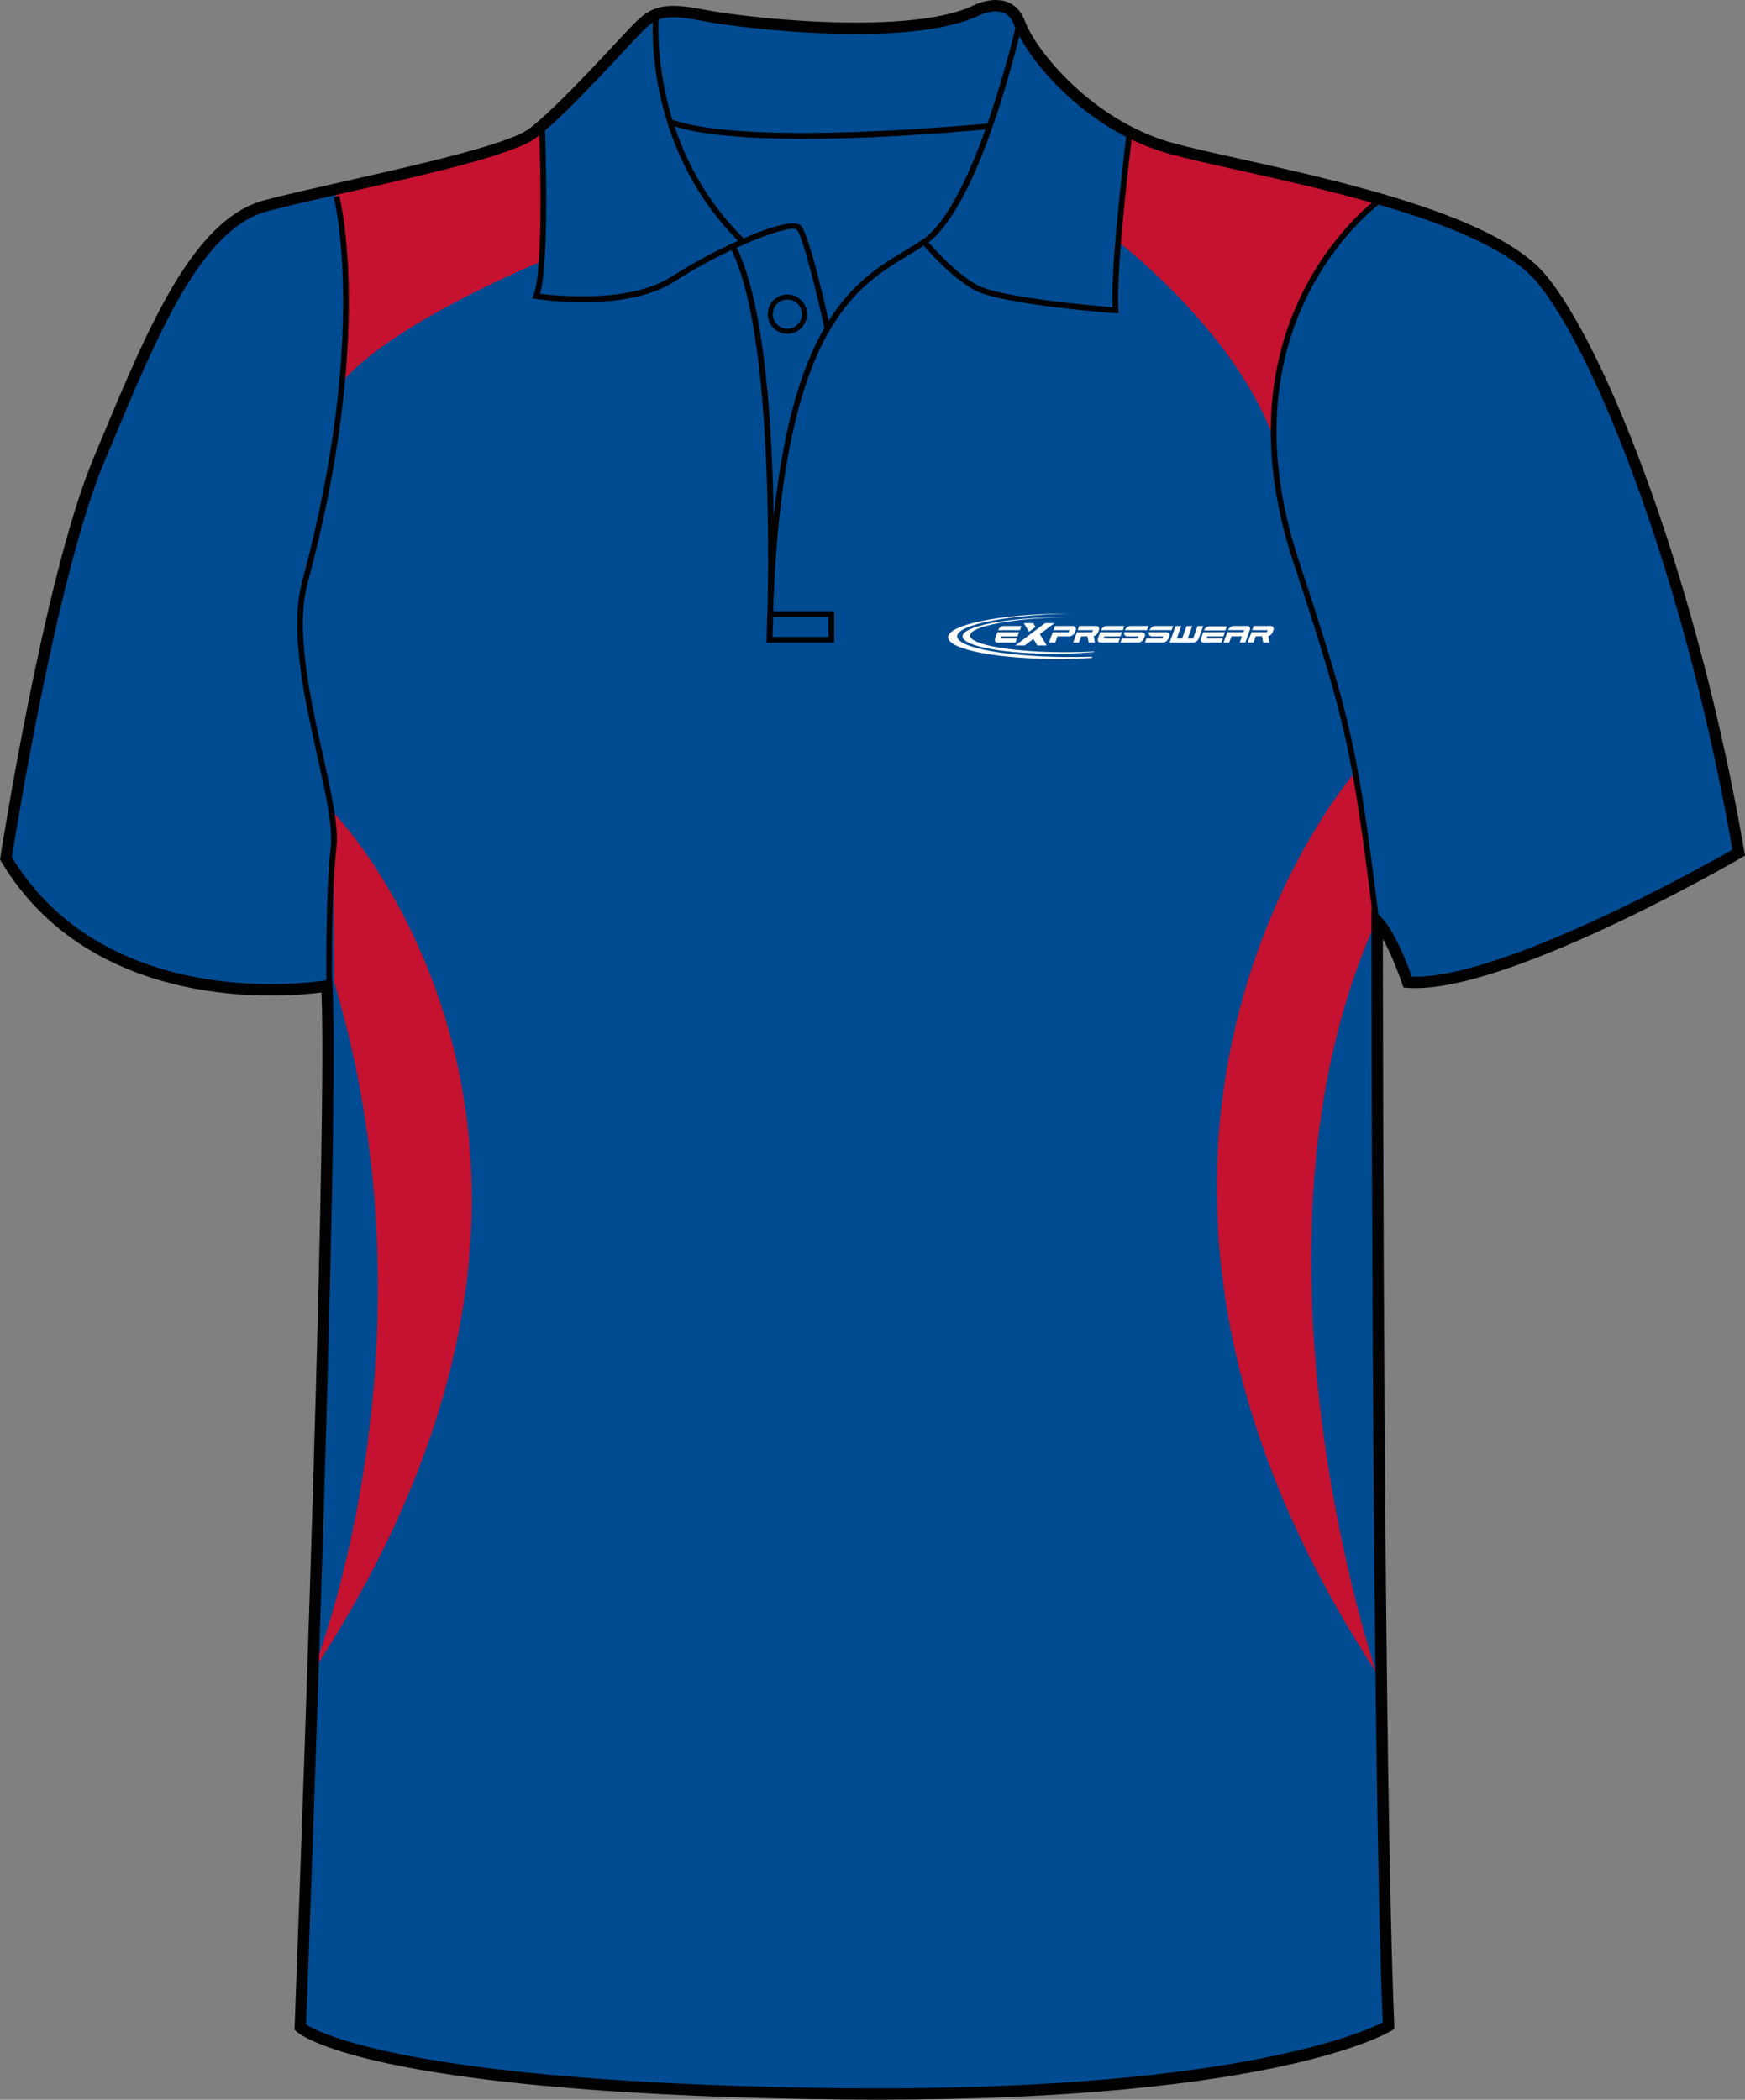 <?xml version="1.0" encoding="utf-8"?>
<!-- Generator: Adobe Illustrator 15.1.0, SVG Export Plug-In . SVG Version: 6.00 Build 0)  -->
<!DOCTYPE svg PUBLIC "-//W3C//DTD SVG 1.1//EN" "http://www.w3.org/Graphics/SVG/1.1/DTD/svg11.dtd">
<svg version="1.1" id="Layer_1" xmlns="http://www.w3.org/2000/svg" xmlns:xlink="http://www.w3.org/1999/xlink" x="0px" y="0px"
	 width="664.975px" height="800.002px" viewBox="0.474 0 664.975 800.002" enable-background="new 0.474 0 664.975 800.002"
	 xml:space="preserve">
<rect x="0.474" y="0" width="664.975" height="800.002" fill="#808080" stroke="none"/>
<g id="side" display="none">
</g>
<g id="back" display="none">
</g>
<g id="front">
	<path id="primary" fill="#004B91" d="M125.061,376.729c0,0-90.337,9.721-122.319-48.589c0,0,16.463-106.569,35.313-151.524
		c18.854-44.954,36.251-89.912,63.808-97.16c27.554-7.25,89.909-18.85,101.507-27.549c11.601-8.702,34.801-34.804,40.603-40.603
		c5.803-5.802,10.154-7.255,24.652-4.353c14.501,2.9,76.855,10.154,102.961-1.449c0,0,13.053-7.25,17.401,4.35
		c4.351,11.601,26.103,39.153,58.002,47.853c31.902,8.702,117.45,21.751,140.658,49.303
		c23.207,27.552,58.013,117.461,75.408,218.968c0,0-89.911,52.203-126.158,49.302c0,0-5.806-17.399-11.604-23.201
		c0,0,0,316.421,4.351,420.827c0,0-46.398,28.711-218.96,25.813c-172.563-2.9-195.766-25.23-195.766-25.23
		S127.96,433.288,125.061,376.729z"/>
	<g id="secondary">
		<path fill="#C41230" d="M127.411,309.428c0,0,124.019,126.629-7.832,327.669c0,0,50.043-123.15,8.269-262.833L127.411,309.428z"/>
		<path fill="#C41230" d="M516.875,294.199c0,0-123.805,141.859,8.047,342.898c0,0-55.044-161.006-1.087-283.72l-0.872-22.626
			L516.875,294.199z"/>
		<path fill="#C41230" d="M426.798,92.287c0,0,44.819,34.375,59.179,75.28c0,0-3.48-58.31,42.208-91.382
			c0,0-91.376-21.321-97.036-24.368L426.798,92.287z"/>
		<path fill="#C41230" d="M206.61,99.686c0,0-55.268,22.626-75.28,45.255c0,0,3.482-56.134-3.48-72.236
			c0,0,73.105-16.535,79.196-23.062C207.044,49.643,207.914,94.028,206.61,99.686z"/>
	</g>
	<path id="primary_1_" fill="#004B91" d="M255.932,46.466c5.48,16.404,23.894,42.014,25.852,44.299
		c1.959,2.285,15.013-3.59,17.624-4.569c2.608-0.979,5.222-0.653,7.506,4.569c2.285,5.222,8.919,34.595,8.919,34.595
		s6.421-11.097,12.622-16.971c6.2-5.875,24.271-16.246,31.653-23.171c7.387-6.927,17.091-37.119,17.091-37.119l-65.716,3.83
		l-33.941-1.305L255.932,46.466"/>
	<g id="Layer_4">
		<path fill="none" stroke="#FFFFFF" stroke-width="1.666" stroke-miterlimit="10" d="M521.301,295.522"/>
		<path fill="#010101" d="M306.575,52.886c-20.313,0-39.932-1.293-51.022-5.4l0.755-2.039c28.8,10.663,119.86,1.663,120.781,1.569
			l0.22,2.165C374.968,49.413,339.858,52.886,306.575,52.886z"/>
	</g>
	<path fill="#010101" d="M334.71,800.002c-7.833,0-15.932-0.068-24.073-0.205c-171.448-2.883-196.265-24.9-197.236-25.838
		l-0.702-0.678l0.036-0.975c0.128-3.354,12.674-331.775,10.262-394.164c-3.438,0.45-10.289,1.157-19.279,1.157
		c-26.987,0-76.236-6.643-102.841-51.132l-0.402-0.674l0.119-0.775c0.166-1.071,16.724-107.351,35.457-152.033l2.986-7.138
		c18.07-43.274,35.138-84.145,62.271-91.282c8.052-2.12,19.123-4.622,30.848-7.272c27.646-6.25,62.059-14.026,69.909-19.916
		c8.549-6.413,23.958-22.925,33.162-32.788c3.201-3.428,5.729-6.139,7.203-7.614c4.082-4.081,7.784-6.442,14.648-6.442
		c3.077,0,6.881,0.476,11.971,1.494c7.626,1.525,32.733,4.873,57.657,4.873c19.973,0,34.771-2.077,43.993-6.175
		C370.709,2.411,375.1,0,379.935,0c3.688,0,8.605,1.387,11.081,7.998c4.393,11.703,26.144,38.227,56.537,46.52
		c6.681,1.822,15.717,3.832,26.173,6.159c38.547,8.577,96.795,21.54,115.581,43.84c23.559,27.976,58.386,117.917,75.885,220
		l0.257,1.489l-1.31,0.76c-3.598,2.091-91.059,52.502-127.425,49.591l-1.437-0.113l-0.453-1.366
		c-0.047-0.13-3.388-10.065-7.368-17.106c0.038,46.578,0.4,319.252,4.345,413.956l0.056,1.271l-1.081,0.668
		C529.042,774.736,486.445,800.002,334.71,800.002z M117.125,771.328c5.063,3.281,40.022,21.535,193.588,24.115
		c8.117,0.137,16.191,0.203,23.997,0.203c137.213,0,185.171-21.266,192.694-25.102c-4.247-104.625-4.298-416.409-4.298-419.561
		v-5.25l3.715,3.71c5.161,5.162,10.104,18.302,11.647,22.651c33.656,1.22,111.144-42.069,122.177-48.349
		c-17.455-100.732-51.596-189.038-74.671-216.434c-17.832-21.174-75.222-33.944-113.189-42.396
		c-10.518-2.339-19.597-4.36-26.375-6.208c-32.292-8.809-54.666-36.383-59.469-49.188c-1.306-3.483-3.598-5.174-7.009-5.174
		c-3.661,0-7.265,1.945-7.303,1.963c-9.949,4.434-25.346,6.637-45.929,6.637c-25.248,0-50.752-3.404-58.512-4.956
		c-14.135-2.825-17.501-1.428-22.688,3.757c-1.42,1.421-3.927,4.107-7.099,7.506c-9.906,10.613-24.877,26.654-33.733,33.3
		c-8.598,6.448-42.049,14.009-71.562,20.678c-11.687,2.642-22.723,5.135-30.697,7.235c-25.054,6.592-41.721,46.5-59.364,88.752
		l-2.989,7.146C22.369,218.551,6.553,316.836,5.011,326.601c25.596,42.046,72.773,48.342,98.702,48.342
		c12.465,0,20.888-1.438,20.972-1.451l2.419-0.421l0.126,2.452C130.024,429.898,117.955,749.496,117.125,771.328z"/>
	<path fill="#010101" d="M314.769,125.589c-2.948-13.561-8.451-35.903-10.663-38.113c-2.265-2.256-26.555,6.816-46.494,19.72
		c-18.624,12.052-51.574,6.911-52.968,6.687l-1.345-0.217l0.504-1.261c4.217-10.538,2.12-64.266,2.102-64.809l2.172-0.085
		c0.086,2.15,1.996,51.126-1.813,64.403c6.278,0.82,34.244,3.757,50.165-6.543c16.394-10.608,44.921-23.738,49.213-19.43
		c3.394,3.39,10.457,35.534,11.255,39.19L314.769,125.589z"/>
	<path fill="#010101" d="M282.358,92.373c-37.72-37.324-32.997-86.852-32.944-87.348l2.162,0.227
		c-0.05,0.486-4.646,49.007,32.31,85.575L282.358,92.373z"/>
	<path fill="#010101" d="M294.759,244.884l-2.176-0.065c0.086-5.282,0.229-10.362,0.423-15.255
		c0.587-32.127,0.276-106.18-13.83-134.396l1.945-0.974c10.686,21.375,13.628,67.173,14.177,102.734
		c8.084-76.155,31.926-90.52,50.085-101.458c2.387-1.436,4.637-2.793,6.727-4.221c20.074-13.737,35.652-82.037,35.813-82.727
		L390.043,9c-0.637,2.846-15.925,69.828-36.703,84.042c-2.141,1.465-4.42,2.838-6.832,4.29
		c-19.973,12.031-46.966,28.287-51.263,130.738C295.07,237.586,294.805,243.849,294.759,244.884z"/>
	<path fill="#010101" d="M426.755,119.425l-1.247-0.094c-1.785-0.133-43.854-3.344-53.737-8.833
		c-9.854-5.478-19.482-17.169-19.888-17.666l1.684-1.375c0.098,0.117,9.774,11.866,19.267,17.138
		c8.56,4.757,44.48,7.888,51.613,8.47c-0.731-18.311,5.25-65.432,5.511-67.474l2.156,0.274c-0.066,0.51-6.503,51.213-5.433,68.312
		L426.755,119.425z"/>
	<path fill="none" stroke="#010101" stroke-width="1.666" stroke-miterlimit="10" d="M276.594,96.493"/>
	<polygon fill="#010101" points="318.356,244.836 293.647,244.836 293.647,242.661 316.18,242.661 316.18,235.049 294.215,235.049 
		294.215,232.874 318.356,232.874 	"/>
	<path fill="#010101" d="M124.857,375.534c-0.005-0.332-0.498-33.521,1.655-52.941c0.849-7.616-1.942-20.197-5.177-34.769
		c-4.998-22.519-10.661-48.041-5.666-66.539c25.371-93.978,12.133-145.612,11.998-146.121l2.103-0.563
		c0.14,0.517,13.521,52.714-11.996,147.248c-4.854,17.983,0.746,43.229,5.688,65.502c3.275,14.759,6.104,27.509,5.217,35.479
		c-2.144,19.285-1.647,52.335-1.645,52.668L124.857,375.534z"/>
	<path fill="#010101" d="M523.846,350.682c-8.101-65.176-10.391-75.408-30.633-136.863c-30.872-93.716,32.41-138.521,33.052-138.962
		l1.234,1.792c-0.63,0.434-62.564,44.373-32.221,136.489c20.306,61.641,22.604,71.907,30.724,137.279L523.846,350.682z"/>
	<path fill="#010101" d="M300.525,127.182c-4.133,0-7.488-3.36-7.488-7.491c0-4.128,3.36-7.489,7.488-7.489
		c4.127,0,7.485,3.361,7.485,7.489C308.008,123.822,304.652,127.182,300.525,127.182z M300.525,114.138
		c-3.063,0-5.56,2.491-5.56,5.554c0,3.064,2.494,5.556,5.56,5.556c3.063,0,5.553-2.494,5.553-5.556
		C306.076,116.629,303.586,114.138,300.525,114.138z"/>
	<g>
		<path fill="#FFFFFF" d="M402.31,237.422h-3.585l-11.359,8.488h3.587l3.315-2.477l1.505,2.477h3.582l-2.626-4.32L402.31,237.422
			L402.31,237.422z M390.615,237.422h3.587l0.875,1.439l-2.455,1.851L390.615,237.422L390.615,237.422z"/>
		<g>
			<path fill="#FFFFFF" d="M467.418,240.184l0.558-1.533h-6.675c-0.396,0-0.801,0.16-1.203,0.473
				c-0.375,0.294-0.643,0.649-0.809,1.062C462,240.187,464.707,240.184,467.418,240.184L467.418,240.184z"/>
			<g>
				<path fill="#FFFFFF" d="M455.22,244.826c0.396,0,0.811-0.162,1.222-0.482c0.402-0.324,0.693-0.714,0.856-1.173l1.688-4.642
					h-2.149l-1.714,4.733h-2.04l1.722-4.733h-2.145l-1.721,4.733h-2.032l1.719-4.733h-2.147l-2.284,6.296L455.22,244.826
					L455.22,244.826z"/>
				<path fill="#FFFFFF" d="M481.397,242.432l0.459,2.384h2.371l-0.446-2.444c0.673-0.175,1.392-0.75,1.66-1.47l0.265-0.738
					c0.171-0.453,0.166-0.844-0.022-1.173c-0.169-0.324-0.47-0.483-0.908-0.483h-6.55l-0.567,1.577h5.854l-0.296,0.784
					c-1.137,0-4.411,0-5.839,0l-1.433,3.937h2.207l0.861-2.376h2.386L481.397,242.432L481.397,242.432z"/>
				<path fill="#FFFFFF" d="M460.286,243.242l0.288-0.791h6.122l0.569-1.585c-2.765,0-5.511,0.01-8.267,0.01l-0.823,2.277
					c-0.166,0.462-0.161,0.851,0.01,1.172c0.166,0.324,0.457,0.483,0.875,0.483h6.851l0.563-1.567L460.286,243.242L460.286,243.242z
					"/>
				<path fill="#FFFFFF" d="M469.74,242.446l-0.849,2.36h-2.142l1.428-3.934h3.406h2.735l0.302-0.799h-6.15
					c0.166-0.421,0.443-0.784,0.826-1.083c0.413-0.321,0.821-0.483,1.234-0.483h5.313c0.41,0,0.698,0.162,0.866,0.483
					c0.169,0.316,0.174,0.685,0.023,1.104l-1.703,4.713h-2.124l0.847-2.36L469.74,242.446L469.74,242.446z"/>
			</g>
		</g>
		<g>
			<path fill="#FFFFFF" d="M381.82,243.246l0.281-0.791h6.127l0.574-1.582c-2.765,0-5.513,0.008-8.271,0.008l-0.821,2.277
				c-0.166,0.461-0.161,0.853,0.01,1.174c0.169,0.321,0.457,0.483,0.878,0.483h6.85l0.567-1.569H381.82L381.82,243.246z
				 M389.139,240.082l0.566-1.569h-6.818c-0.41,0-0.82,0.162-1.232,0.486c-0.387,0.301-0.657,0.663-0.823,1.086
				C383.596,240.085,386.367,240.082,389.139,240.082L389.139,240.082z"/>
			<path fill="#FFFFFF" d="M404.655,242.451h1.367h1.853c0.464,0,0.915-0.165,1.352-0.486c0.454-0.329,0.726-0.609,0.892-1.053
				l0.271-0.75c0.16-0.448,0.132-0.834-0.08-1.163c-0.201-0.324-0.535-0.486-1.002-0.486h-6.813l-0.568,1.567h6.099l-0.309,0.804
				c-1.086,0-4.47,0-6.083,0l-1.423,3.929h2.392l0.854-2.365h1.201L404.655,242.451L404.655,242.451z"/>
			<path fill="#FFFFFF" d="M414.883,242.439l0.457,2.384h2.368l-0.443-2.444c0.676-0.175,1.392-0.749,1.66-1.47l0.271-0.738
				c0.165-0.455,0.158-0.847-0.031-1.173c-0.166-0.324-0.467-0.486-0.905-0.486h-6.548l-0.573,1.577h5.854l-0.296,0.784
				c-1.137,0-4.411,0-5.844,0l-1.436,3.937h2.214l0.861-2.374h2.389L414.883,242.439L414.883,242.439z"/>
			<path fill="#FFFFFF" d="M421.036,243.246l0.285-0.791h6.124l0.569-1.582c-2.764,0-5.51,0.008-8.266,0.008l-0.824,2.277
				c-0.165,0.461-0.165,0.853,0.013,1.174c0.166,0.321,0.459,0.483,0.878,0.483h6.851l0.563-1.569H421.036L421.036,243.246z
				 M428.355,240.082l0.569-1.569h-6.823c-0.406,0-0.816,0.162-1.232,0.486c-0.383,0.301-0.657,0.663-0.826,1.086
				C422.81,240.085,425.584,240.082,428.355,240.082L428.355,240.082z"/>
			<path fill="#FFFFFF" d="M434.386,242.451h-4.426c-0.229,0-0.418-0.11-0.584-0.207c-0.161-0.102-0.283-0.219-0.38-0.366
				c-0.087-0.145-0.133-0.314-0.148-0.504c-0.01-0.154,0.021-0.318,0.066-0.499c2.229,0,4.462,0,6.688,0
				c0.235,0,0.438,0.078,0.614,0.154c0.177,0.075,0.316,0.175,0.416,0.3c0.104,0.125,0.158,0.277,0.174,0.454
				c0.021,0.179-0.011,0.379-0.098,0.602l-0.249,0.668c-0.174,0.449-0.492,0.95-0.926,1.279c-0.433,0.321-0.875,0.483-1.323,0.483
				h-6.777l0.551-1.574h6.063L434.386,242.451L434.386,242.451z M429.169,240.087c0.146-0.419,0.444-0.783,0.847-1.088
				c0.438-0.332,0.877-0.494,1.321-0.494h6.8l-0.574,1.584C434.758,240.09,431.967,240.087,429.169,240.087L429.169,240.087z"/>
			<path fill="#FFFFFF" d="M443.769,242.451h-4.432c-0.225,0-0.416-0.11-0.582-0.207c-0.16-0.102-0.285-0.219-0.377-0.366
				c-0.087-0.145-0.138-0.314-0.153-0.504c-0.01-0.154,0.023-0.318,0.066-0.499c2.231,0,4.462,0,6.696,0
				c0.229,0,0.433,0.078,0.604,0.154c0.176,0.075,0.316,0.175,0.418,0.3s0.158,0.277,0.174,0.454
				c0.02,0.179-0.016,0.379-0.092,0.602l-0.261,0.668c-0.165,0.449-0.486,0.95-0.926,1.279c-0.43,0.321-0.869,0.483-1.317,0.483
				h-6.782l0.558-1.574h6.063L443.769,242.451L443.769,242.451z M438.547,240.087c0.15-0.419,0.444-0.783,0.852-1.088
				c0.436-0.332,0.872-0.494,1.316-0.494h6.8l-0.574,1.584C444.139,240.09,441.347,240.087,438.547,240.087L438.547,240.087z"/>
		</g>
		<path fill="#FFFFFF" d="M403.797,235.197c0.737-0.005,1.472-0.008,2.195-0.005c-19.946,0.384-35.836,3.428-35.836,6.961
			c0,3.669,17.15,6.512,38.185,6.332c3.139-0.029,6.188-0.124,9.11-0.271l-0.094,0.24c-4.192,0.358-8.771,0.575-13.563,0.616
			c-20.112,0.176-36.515-2.798-36.515-6.618C367.282,238.628,383.684,235.372,403.797,235.197L403.797,235.197z"/>
		<path fill="#FFFFFF" d="M405.462,233.799c0.882-0.009,1.76-0.012,2.626-0.005c-23.862,0.469-42.876,4.246-42.876,8.639
			c0,4.564,20.521,8.107,45.687,7.89c1.97-0.018,3.906-0.055,5.81-0.118l-0.176,0.465c-3.536,0.214-7.243,0.344-11.063,0.379
			c-24.064,0.209-43.694-3.497-43.694-8.246C361.772,238.054,381.397,234.006,405.462,233.799L405.462,233.799z"/>
	</g>
</g>
</svg>
